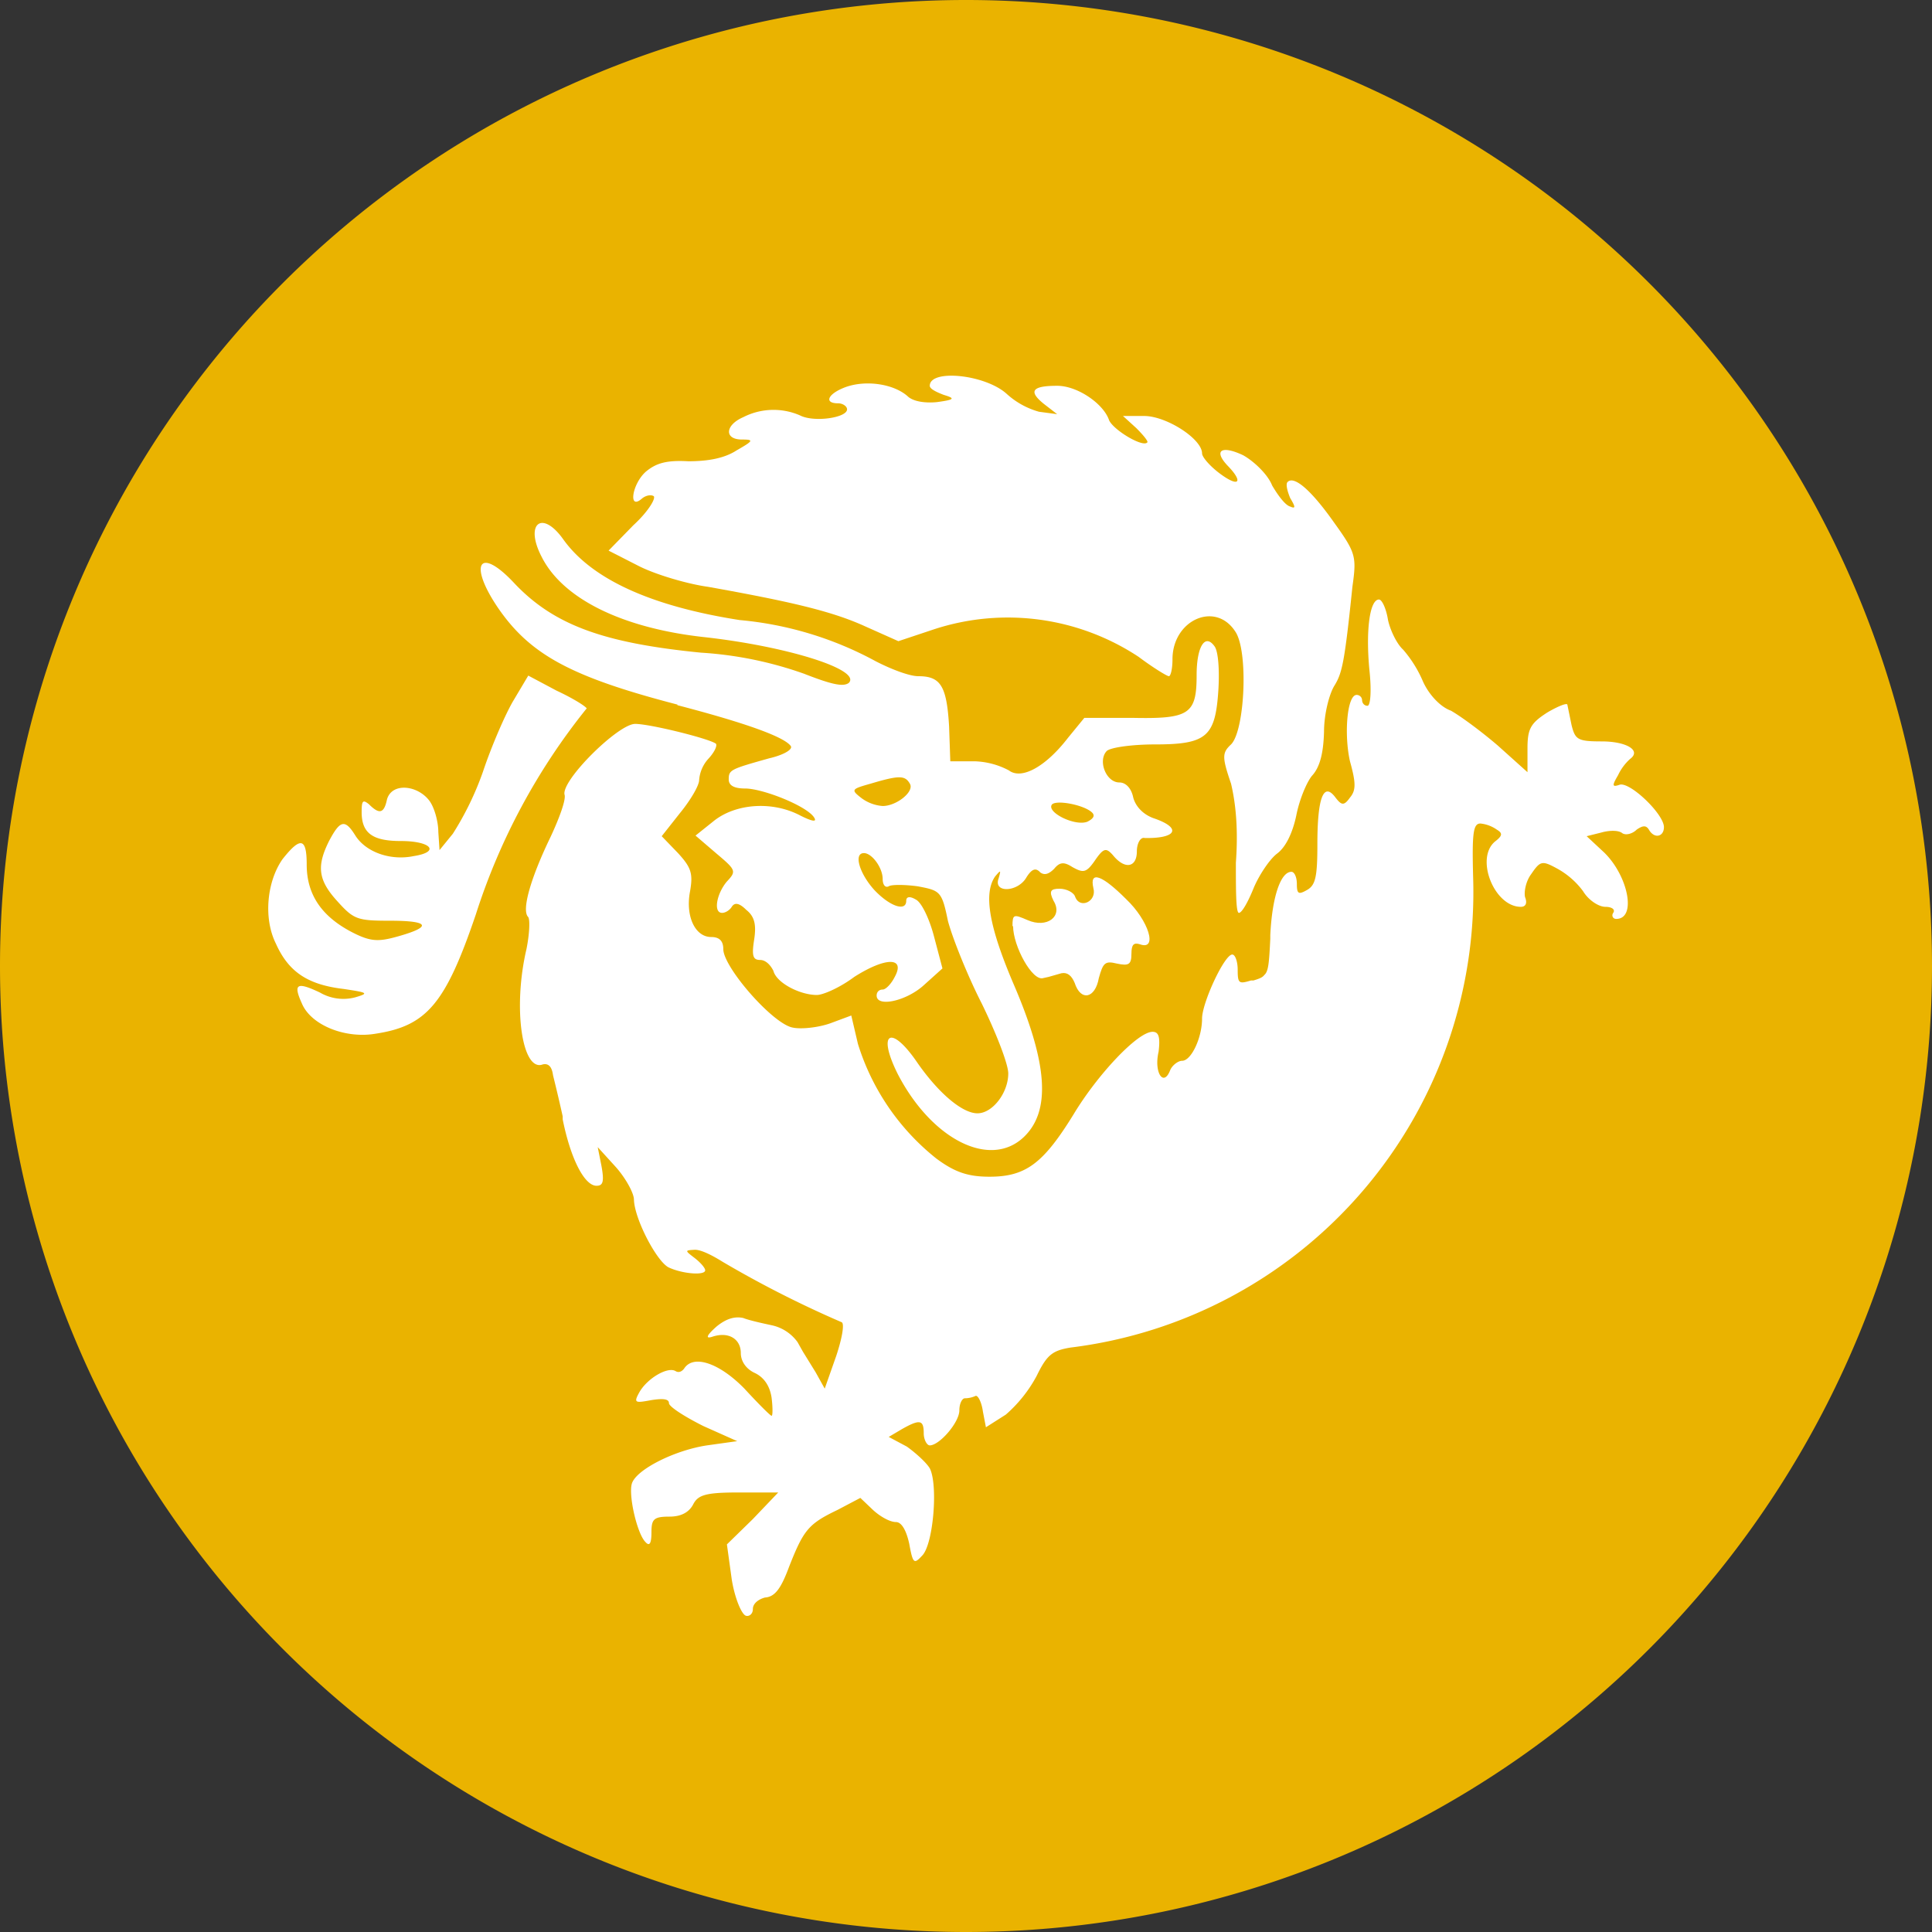 <svg xmlns="http://www.w3.org/2000/svg" width="32" height="32" viewBox="0 0 32 32"><rect x="0" y="0" width="32" height="32" fill="#333333" stroke="none"/><path d="M32 16a16 16 0 1 1-32 0 16 16 0 0 1 32 0z" fill="#eab300"/><g fill="#fff"><path d="M10.08 9.12l.49.25c.27.14.8.3 1.16.35 1.34.24 2.04.4 2.59.65l.56.25.6-.2a3.93 3.93 0 0 1 3.38.46c.24.18.47.32.5.32.03 0 .06-.12.06-.28 0-.65.71-.97 1.04-.46.22.32.16 1.64-.07 1.87-.15.14-.15.21 0 .65.08.34.12.76.08 1.31 0 .45 0 .83.05.83s.15-.18.24-.4c.08-.2.26-.48.39-.58.15-.11.26-.35.32-.63.05-.26.17-.55.26-.66.13-.14.19-.37.2-.73 0-.3.09-.63.17-.76.13-.21.17-.38.3-1.64.07-.5.06-.56-.3-1.06-.38-.54-.66-.78-.77-.68-.04.03-.01.15.04.27.09.15.09.18 0 .14-.08-.02-.2-.18-.3-.35-.07-.18-.3-.4-.48-.5-.36-.17-.5-.08-.25.18.26.27.18.36-.14.12-.16-.12-.29-.27-.29-.33 0-.24-.59-.62-.96-.62h-.35l.22.2c.12.12.21.23.18.24-.08.08-.56-.21-.63-.37-.09-.27-.52-.57-.86-.57-.42 0-.48.09-.22.3l.22.17-.3-.04a1.32 1.32 0 0 1-.54-.3c-.36-.32-1.27-.41-1.27-.13 0 .05.1.1.23.15.2.06.18.08-.11.12-.2.02-.4-.01-.49-.1-.23-.2-.68-.27-1.02-.15-.3.11-.37.27-.13.27.08 0 .15.05.15.1 0 .14-.55.22-.78.1a1.1 1.1 0 0 0-.94.03c-.3.13-.32.37-.02.37.2 0 .19.02-.09.18-.2.13-.47.18-.8.18-.36-.02-.53.03-.7.17-.23.2-.3.65-.07.45.07-.06.16-.07.2-.04.03.05-.11.27-.34.48z"/><path d="M11.22 11.68c1.15.3 1.78.53 1.88.68.03.06-.14.15-.36.2-.64.18-.67.19-.67.35 0 .1.09.15.27.15.3 0 1.05.3 1.15.49.04.07-.05.05-.23-.04-.47-.25-1.08-.2-1.44.09l-.3.24.35.3c.32.27.33.29.17.46-.17.2-.23.52-.08.52.06 0 .13-.05.16-.1.05-.08.13-.06.24.05.14.11.17.25.13.5-.04.26-.02.33.1.33.09 0 .17.08.22.18.05.2.44.4.72.4.1 0 .38-.12.62-.3.52-.33.85-.33.67 0-.06.12-.15.21-.2.21-.06 0-.1.04-.1.1 0 .2.5.09.79-.18l.3-.27-.14-.53c-.07-.27-.2-.56-.3-.61-.1-.06-.16-.05-.16.02 0 .18-.26.1-.52-.17-.25-.27-.36-.62-.18-.62.13 0 .31.24.31.43 0 .09.04.15.1.12.04-.03.26-.03.48 0 .37.07.4.08.5.57.07.27.32.9.56 1.37.23.47.44 1 .44 1.16 0 .32-.26.66-.51.66s-.64-.33-.99-.83c-.44-.65-.68-.52-.33.18.56 1.08 1.52 1.57 2.08 1.05.46-.43.41-1.22-.17-2.56-.4-.94-.49-1.48-.3-1.76.1-.12.1-.11.06.03-.09.24.3.23.45 0 .09-.15.16-.19.24-.1.07.05.14.03.23-.06.09-.11.16-.12.3-.03.18.1.23.1.37-.1.15-.22.19-.22.3-.1.2.25.4.21.4-.06 0-.13.06-.24.13-.22.52.01.62-.16.17-.32-.19-.06-.32-.2-.36-.35-.03-.15-.12-.25-.23-.25-.22 0-.36-.36-.21-.52.06-.06.42-.11.8-.11.86 0 1-.13 1.05-.9.02-.32 0-.63-.06-.72-.16-.23-.3 0-.3.47 0 .65-.12.73-1.07.71h-.79l-.27.33c-.37.48-.77.7-.98.54a1.29 1.29 0 0 0-.55-.15h-.42l-.02-.58c-.04-.67-.14-.83-.51-.83-.15 0-.46-.12-.71-.25a5.8 5.8 0 0 0-2.25-.68c-1.47-.23-2.46-.68-2.93-1.35-.35-.48-.63-.24-.35.3.35.7 1.34 1.18 2.67 1.33 1.38.15 2.63.54 2.42.76-.09.07-.28.03-.74-.15a6.24 6.24 0 0 0-1.71-.35c-1.62-.16-2.45-.46-3.11-1.17-.57-.6-.74-.29-.25.43.53.77 1.2 1.14 2.97 1.6zm6.2 1.65c.06-.09.54 0 .67.13.05.05.02.1-.08.15-.2.08-.67-.15-.59-.28zm-3-.35c.47-.14.57-.14.65 0 .08.13-.22.37-.45.37a.67.67 0 0 1-.35-.13c-.18-.14-.17-.15.15-.24z"/><path d="M26.8 12.84c-.1.17-.1.2.02.16.16-.07.74.48.74.7 0 .16-.16.2-.25.04-.05-.08-.11-.06-.2 0-.07.07-.18.1-.24.06-.06-.05-.21-.05-.35-.01l-.24.06.29.27c.4.39.54 1.1.2 1.1-.06 0-.08-.06-.05-.1.04-.06-.03-.1-.13-.1-.11 0-.28-.11-.37-.26a1.33 1.33 0 0 0-.44-.38c-.24-.13-.27-.12-.42.1-.09.12-.12.3-.1.38.04.1.01.16-.07.16-.44 0-.76-.8-.43-1.08.13-.1.13-.14.03-.2a.57.57 0 0 0-.27-.1c-.12 0-.14.16-.12.9a7.6 7.6 0 0 1-6.67 7.78c-.3.05-.39.12-.56.47a2.28 2.28 0 0 1-.51.64l-.33.21-.05-.26c-.02-.15-.08-.27-.12-.26a.43.43 0 0 1-.18.04c-.04 0-.09.08-.09.2 0 .2-.33.58-.49.58-.05 0-.1-.1-.1-.2 0-.22-.06-.24-.36-.07l-.22.13.3.16c.14.1.32.26.38.36.14.27.06 1.27-.13 1.45-.13.14-.15.13-.21-.2-.05-.23-.13-.36-.22-.36-.1 0-.26-.09-.38-.2l-.21-.2-.38.2c-.48.23-.56.33-.8.94-.13.35-.23.5-.4.51-.11.03-.2.1-.2.19s-.07.13-.12.11c-.07-.03-.18-.29-.23-.6l-.08-.58.43-.42.42-.44h-.66c-.54 0-.67.04-.75.2-.07.13-.2.2-.39.2-.26 0-.3.04-.3.26 0 .18-.03.24-.1.16-.14-.14-.29-.8-.22-.98.09-.23.71-.54 1.24-.62l.5-.07-.56-.25c-.3-.15-.57-.32-.57-.38 0-.07-.1-.08-.29-.05-.27.05-.3.05-.2-.13.13-.23.47-.43.6-.35.05.03.1.01.14-.04.15-.24.58-.1 1 .33.23.25.43.45.45.45.02 0 .02-.14 0-.3-.03-.2-.13-.34-.28-.41-.15-.07-.23-.2-.23-.33 0-.23-.2-.36-.47-.27-.12.04-.1-.02.07-.17.16-.13.3-.17.44-.14.1.04.33.09.47.12a.71.71 0 0 1 .43.28l.09.16.21.34.15.27.19-.54c.1-.3.14-.54.09-.56a17.8 17.8 0 0 1-1.97-1c-.16-.1-.35-.2-.46-.2-.17.01-.17.01 0 .14.09.07.17.16.17.2 0 .09-.38.06-.61-.05-.2-.11-.56-.8-.57-1.12 0-.11-.14-.36-.3-.54L9.9 19l.06.3c.05.27.03.34-.08.34-.2 0-.43-.45-.56-1.1v-.05a27.5 27.5 0 0 0-.16-.68c-.02-.15-.08-.2-.17-.18-.34.13-.5-.93-.27-1.91.05-.25.06-.48.03-.53-.12-.11.05-.67.37-1.33.14-.3.26-.62.23-.7-.05-.24.89-1.17 1.17-1.17.25 0 1.25.25 1.34.33.02.04-.03.14-.12.24a.59.59 0 0 0-.16.36c0 .09-.14.33-.32.55l-.3.38.27.28c.22.24.25.34.2.63-.08.41.08.76.35.76.13 0 .2.06.2.2 0 .3.82 1.24 1.15 1.3.14.03.42 0 .62-.07l.35-.13.11.47a3.9 3.9 0 0 0 1.3 1.9c.31.23.53.3.88.3.6 0 .89-.22 1.39-1.03.39-.65 1.06-1.37 1.31-1.37.1 0 .13.08.1.33-.08.34.08.59.19.31.03-.08.13-.16.2-.16.15 0 .33-.38.33-.7 0-.26.37-1.06.5-1.06.05 0 .09.12.09.25 0 .23.02.24.22.18h.04c.1-.03.15-.05.18-.09.07-.06.08-.2.1-.6v-.06c.03-.63.17-1.05.35-1.05.05 0 .09.09.09.2 0 .17.03.18.17.1.14-.08.17-.22.17-.76 0-.76.1-1.04.3-.77.1.13.14.14.24 0 .1-.12.1-.24 0-.6-.1-.44-.05-1.1.11-1.1a.09.09 0 0 1 .09.08c0 .06.04.1.09.1s.07-.25.03-.61c-.06-.66.01-1.15.16-1.15.05 0 .12.15.15.34.04.18.15.4.25.49a2 2 0 0 1 .33.53c.1.22.29.42.46.48.16.09.5.34.78.58l.49.44v-.39c0-.33.05-.42.33-.6.17-.1.32-.16.33-.13l.07.34c.06.24.1.27.5.27.41 0 .66.15.47.29a.85.85 0 0 0-.2.27zm-17.08-1.1c0-.03-.22-.17-.5-.3l-.47-.25-.25.42c-.13.22-.36.75-.5 1.17a5 5 0 0 1-.5 1.03l-.22.27-.02-.3c0-.16-.06-.4-.15-.52-.2-.26-.62-.3-.7-.02-.05.24-.13.25-.3.08-.1-.08-.12-.06-.12.13 0 .35.18.48.65.48.5 0 .66.18.21.25-.39.08-.8-.07-.97-.35-.17-.27-.25-.24-.43.1-.21.42-.18.65.14 1 .27.3.33.32.87.32.66 0 .7.1.13.26-.32.09-.45.09-.76-.07-.5-.26-.75-.62-.75-1.12 0-.44-.1-.47-.4-.09-.26.37-.32.98-.11 1.4.21.47.53.68 1.12.75.4.06.43.07.19.14a.77.77 0 0 1-.58-.08c-.38-.18-.45-.15-.3.18.15.36.72.59 1.23.5.84-.13 1.15-.5 1.65-1.97a10.57 10.57 0 0 1 1.84-3.42z"/><path d="M16.77 15.34c0-.2.02-.2.25-.1.32.14.59-.06.43-.32-.08-.16-.05-.2.1-.2.11 0 .24.06.26.14.08.2.36.07.3-.15-.07-.3.15-.21.54.18.38.36.53.86.23.75-.1-.03-.14 0-.14.16 0 .18-.05.2-.24.16-.2-.05-.23-.01-.3.24-.06.34-.3.39-.4.08-.05-.12-.12-.18-.22-.16l-.21.06-.09.02c-.18.06-.5-.53-.5-.86z"/></g></svg>